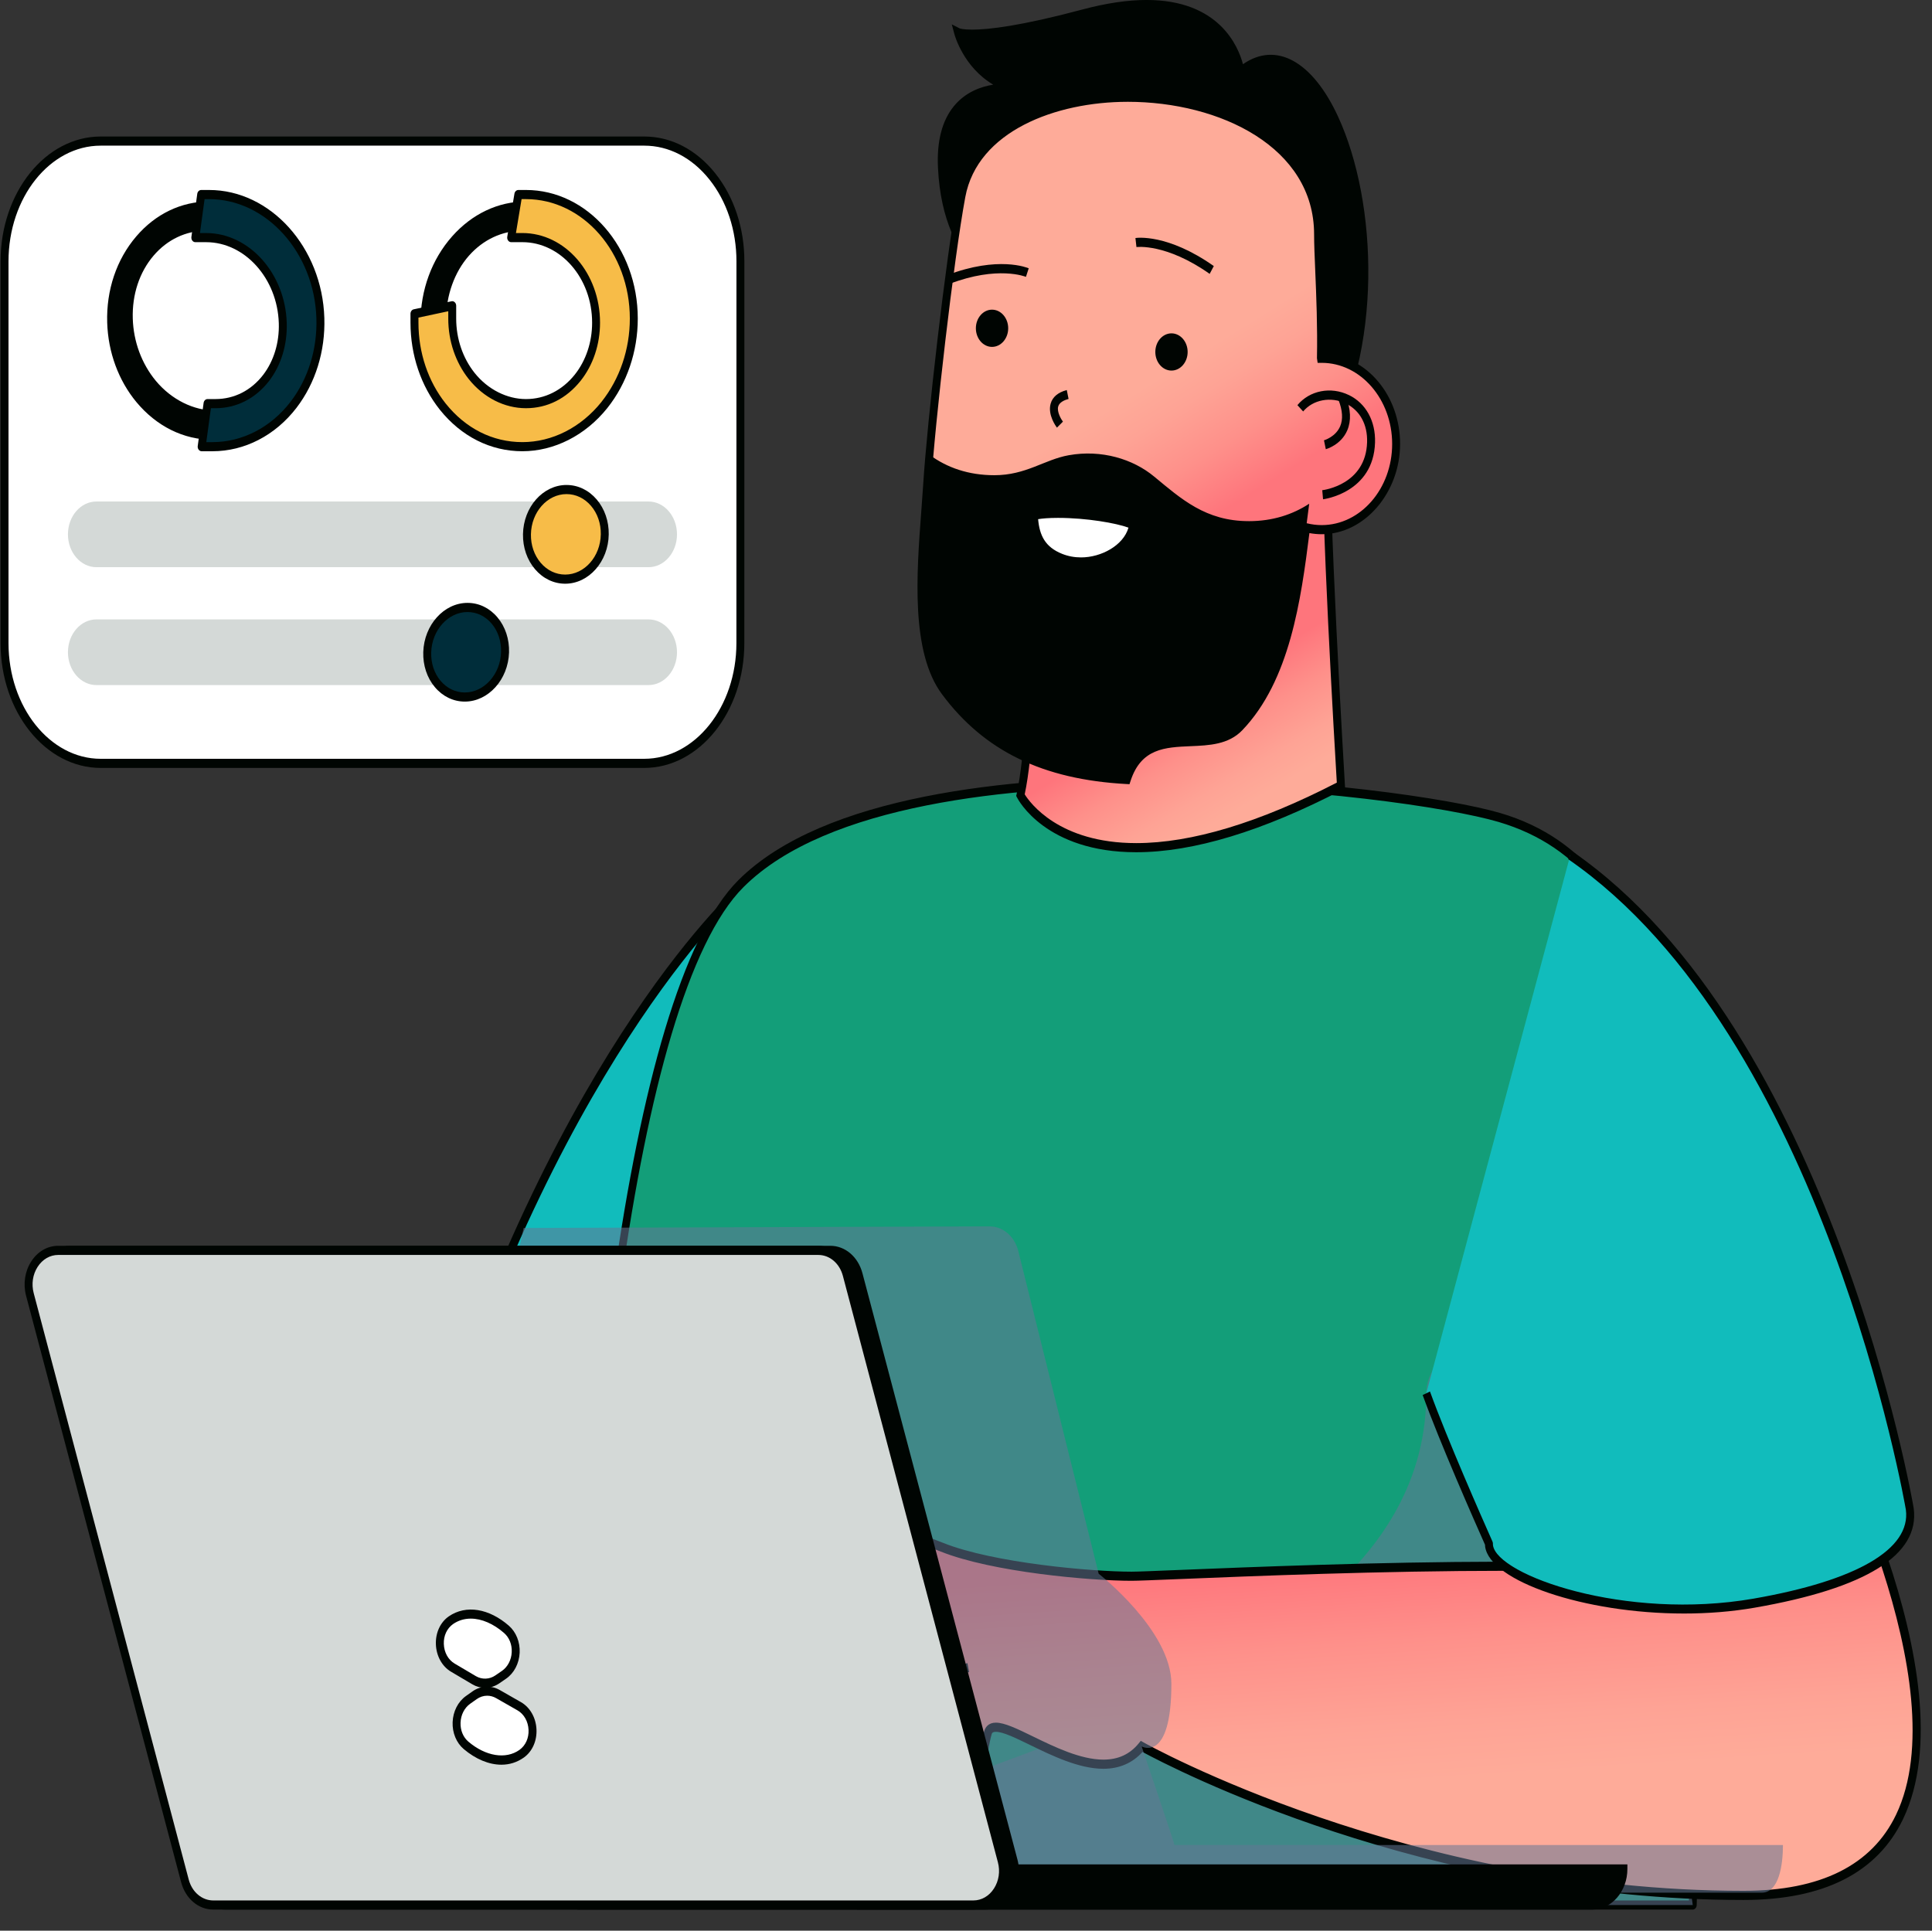 <?xml version="1.0" encoding="UTF-8"?>
<svg xmlns="http://www.w3.org/2000/svg" xmlns:xlink="http://www.w3.org/1999/xlink" viewBox="0 0 1696.49 1695.56">
  <rect x="0" y="0" width="1696.49" height="1695.56" fill="#333333" stroke="none"/>
  <defs>
    <style>
      .cls-1 {
        fill: #fff;
      }

      .cls-2 {
        fill: #11bcbc;
      }

      .cls-3 {
        fill: #002d3a;
      }

      .cls-4 {
        fill: #647794;
        mix-blend-mode: multiply;
        opacity: .55;
      }

      .cls-5 {
        fill: #000502;
      }

      .cls-6 {
        isolation: isolate;
      }

      .cls-7 {
        fill: #139e79;
      }

      .cls-8 {
        fill: url(#_Áåçûìÿííûé_ãðàäèåíò_22-2);
      }

      .cls-9 {
        fill: #d4d9d7;
      }

      .cls-10 {
        fill: url(#_Áåçûìÿííûé_ãðàäèåíò_22-3);
      }

      .cls-11 {
        fill: #f7bc48;
      }

      .cls-12 {
        fill: url(#_Áåçûìÿííûé_ãðàäèåíò_22);
      }
    </style>
    <linearGradient id="_Áåçûìÿííûé_ãðàäèåíò_22" data-name="Áåçûìÿííûé ãðàäèåíò 22" x1="1156.72" y1="1369.89" x2="1170.02" y2="1569.44" gradientUnits="userSpaceOnUse">
      <stop offset="0" stop-color="#fe757c"/>
      <stop offset=".38" stop-color="#fe908a"/>
      <stop offset=".75" stop-color="#fea395"/>
      <stop offset="1" stop-color="#feab99"/>
    </linearGradient>
    <linearGradient id="_Áåçûìÿííûé_ãðàäèåíò_22-2" data-name="Áåçûìÿííûé ãðàäèåíò 22" x1="1066.14" y1="601.73" x2="1119.66" y2="692.3" xlink:href="#_Áåçûìÿííûé_ãðàäèåíò_22"/>
    <linearGradient id="_Áåçûìÿííûé_ãðàäèåíò_22-3" data-name="Áåçûìÿííûé ãðàäèåíò 22" x1="1041.59" y1="469.15" x2="973.09" y2="359.21" xlink:href="#_Áåçûìÿííûé_ãðàäèåíò_22"/>
  </defs>
  <g class="cls-6">
    <g id="Layer_3" data-name="Layer 3">
      <g>
        <g>
          <g>
            <path class="cls-2" d="m653.41,778.34s-158.63,135.7-274.29,506.16c0,0,163.52-9.88,287.16,133.36l-12.86-639.53Z"/>
            <path class="cls-5" d="m663.79,1420.7c-121.04-140.24-282.87-132.3-284.49-132.18-1.21.08-2.29-.53-2.97-1.61-.7-1.08-.89-2.49-.48-3.76,114.67-367.35,273.87-506.66,275.47-508.02l4.15,6.44c-1.56,1.34-157.59,138.06-271.35,498.82,28.93.32,173.62,6.06,284.61,134.65l-4.94,5.65Z"/>
          </g>
          <g>
            <path class="cls-7" d="m650.64,776c134.15-133.87,573.75-85.3,666.1-58.04,199.98,59.04,133.88,375.07,153.66,611.68,20.31,242.86,16,343.35,16,343.35H507.4c0-333.45,40.17-794.16,143.24-896.99Z"/>
            <path class="cls-5" d="m1486.4,1677H507.4c-1.94,0-3.5-1.8-3.5-4.01,0-364.07,45.21-801.01,144.45-900.02,74.94-74.78,239.01-90.48,363.44-90.48,135.64,0,262.68,18.84,305.8,31.58,153.82,45.41,152.9,242.48,152.04,433.06-.29,61.25-.58,124.58,4.22,182.11,20.11,240.37,16.04,342.92,16.01,343.93-.1,2.14-1.63,3.82-3.48,3.82Zm-975.52-8.03h972.14c.52-20.53,1.82-124.84-16.08-338.95-4.85-57.94-4.56-121.48-4.27-182.93.9-196.14,1.75-381.39-146.78-425.25-42.8-12.64-169.05-31.34-304.09-31.34-123.26,0-285.56,15.36-358.88,88.51-97.23,97.01-141.71,528.45-142.03,889.94Z"/>
          </g>
          <path class="cls-4" d="m645.44,1672.99c13.58-111.58,607.01-148.56,607.01-449.42,0-75.12,217.95-107.03,217.95,106.07,0,237.7,16,343.35,16,343.35h-840.96Z"/>
          <g>
            <g>
              <path class="cls-12" d="m1531.02,1664.55c-298.03,0-528.52-130.82-528.52-130.82-40.59,49.84-127.45-37.99-135.06-11.91-7.61,26.08-9.06,99.18-32.69,96.02-14.13-1.89-24.35-52.31-24.35-52.31,0,0-17.09,40.97-42.25,61.37-25.16,20.39-28.22-12.63-28.22-12.63-7.98,20.04-48.81,26.38-47.41-2.12.65-13.51,21.49-74.01,21.49-74.01,0,0-29.78,50.9-52.42,40.76-24.34-10.9,6.7-49.87,35.96-116.58,24.18-55.21,32.39-64.46,50.63-98.37,12.27-22.81,33.83-23.27,78.88-5.2,45.05,18.08,132.29,25.5,166.51,25.5,19.52,0,180.18-8.77,329.06-8.77l-25.95-96.91,295.43-52.96s240.58,438.94-61.09,438.94Z"/>
              <path class="cls-5" d="m1531.02,1668.56c-279.79,0-502.98-116.53-527.78-129.98-8.9,9.81-20.46,14.77-34.37,14.77h-.01c-21.45,0-45.22-11.58-64.34-20.89-12.75-6.21-23.76-11.57-30.03-11.57-3.1,0-3.5,1.32-3.74,2.21-2.05,7.05-3.71,18.15-5.48,29.89-4.98,33.38-10.56,71.49-30.92,68.85-12.34-1.65-21.01-29.19-25.06-45.35-6.66,13.54-20.67,38.73-39.13,53.7-6.05,4.9-11.55,7.38-16.38,7.38-8.26,0-13.01-7.05-15.4-14.04-6.88,7.8-18.02,11.94-27.1,11.94-7.43,0-13.7-2.62-17.61-7.39-3.35-4.08-4.94-9.67-4.62-16.15.41-8.49,7.77-32.78,13.84-51.6-9.49,11.59-22.51,23.93-34.99,23.93h-.01c-2.64,0-5.17-.54-7.56-1.61-5.19-2.32-8.6-6.01-10.1-10.95-4.01-13.14,5.87-32.75,20.82-62.4,7.2-14.27,15.34-30.43,23.38-48.78,17.43-39.76,26.56-55.74,37.15-74.26,4.14-7.24,8.48-14.84,13.64-24.42,7.3-13.58,17.72-19.9,32.78-19.9,12.09,0,28.04,4.13,50.2,13.03,43.97,17.65,130.77,25.28,165.36,25.28,5.13,0,19.99-.61,42.48-1.53,61.04-2.49,173.91-7.1,281.85-7.24l-25.74-96.16,301.67-54.08,1.22,2.22c5.55,10.15,135.48,249.87,76.01,374.09-22.58,47.12-69.68,71.01-140.04,71.01Zm-529.3-139.75l2.32,1.32c2.3,1.31,233.24,130.4,526.98,130.4,67.61,0,112.68-22.49,133.92-66.85,54.56-113.91-61.39-338.83-74.59-363.71l-289.15,51.84,26.15,97.67h-4.72c-109.25,0-224.44,4.71-286.33,7.24-22.57.92-37.49,1.53-42.73,1.53-36.1,0-122.35-7.54-167.65-25.72-21.4-8.59-36.63-12.58-47.92-12.58-12.59,0-20.88,4.96-26.85,16.1-5.2,9.65-9.59,17.31-13.74,24.6-10.47,18.3-19.51,34.11-36.76,73.46-8.13,18.56-16.33,34.83-23.57,49.19-12.97,25.74-23.21,46.07-20.27,55.72.51,1.7,1.71,4.18,6.05,6.12,1.59.72,3.23,1.07,5.04,1.07,16.07,0,36.66-29.11,43.23-40.33l17.98-30.67-11.84,34.39c-5.74,16.67-20.75,62.21-21.26,72.76-.22,4.29.71,7.72,2.74,10.18,2.58,3.15,7.04,4.88,12.54,4.88,10.98,0,22.16-6.51,25.47-14.83l5.25-13.16,1.4,14.39c0,.16,1.62,15.7,10.39,15.7,3.37,0,7.52-2,12.37-5.91,24.1-19.54,40.94-59.43,41.11-59.83l4.28-10.26,2.24,11.08c4.02,19.8,13.3,48.17,21.36,49.24.36.05.71.08,1.06.08h0c12.88,0,18.27-36.01,22.19-62.3,1.81-12.06,3.5-23.45,5.74-31.09,1.02-3.51,3.64-7.69,10.34-7.69,7.68,0,18.74,5.39,32.75,12.21,18.53,9.03,41.6,20.26,61.63,20.26,13.07,0,23.24-4.7,31.09-14.33l1.76-2.17Z"/>
            </g>
            <path class="cls-5" d="m715.57,1544.38l-6.44-3.08c20.94-57.95,49.62-127.87,49.91-128.57l6.29,3.43c-.28.7-28.91,70.46-49.77,128.21Z"/>
            <path class="cls-5" d="m743.3,1615.29l-6.73-2.04c.36-1.64,9.19-40.18,17.48-60.4,1.89-4.64,4.25-12.42,6.99-21.44,9.15-30.26,22.99-75.97,46.35-96.63l4.24,6.37c-21.69,19.19-35.13,63.55-44.01,92.9-2.91,9.62-5.2,17.21-7.27,22.23-8,19.55-16.96,58.61-17.05,59.01Z"/>
            <path class="cls-5" d="m812.89,1569.39l-6.95-.71c.17-2.22,4.22-54.57,8.9-68.99,4.5-13.85,18.24-35.14,34.67-39.14l1.44,7.84c-12.41,3.02-25.02,20.06-29.57,34.1-4.36,13.41-8.45,66.36-8.49,66.89Z"/>
          </g>
          <path class="cls-4" d="m1031.27,1620.29c-.12-2.32-28.15-84.21-28.77-86.56,0,0,26.08,14.68,26.08-55.01,0-46.87-63.84-96.68-63.84-96.68l-70.68-283.78c-3.32-12.61-13.43-21.23-24.88-21.23h-10.52l-398.87,1.37-121.93,573.55h656.92l19.41,10.21h532.79c15.18,0,18.63-24.38,18.63-41.87h-534.34Z"/>
          <path class="cls-2" d="m1252.44,1223.57l126.42-472.47c226.89,156.77,297.97,572.92,298.14,574.14,4.09,31.19-27.36,63.63-136.76,82.67-109.4,19.03-228.62-19.18-232.71-50.38-.09-.64-.07-1.28-.09-1.92-8.28-18.6-39.72-89.82-55-132.05Z"/>
          <path class="cls-5" d="m1478.79,1417c-87.79,0-170.72-28.53-174.71-58.86-.06-.5-.09-1.02-.09-1.52-9.54-21.43-39.76-90.07-54.75-131.5l6.42-3.09c15.11,41.72,45.83,111.4,54.88,131.76.25.55.38,1.15.39,1.76,0,.7,0,1.05.04,1.39,3.47,26.5,116.35,66.53,228.74,47,90.84-15.81,138.36-43.55,133.83-78.1-.64-4.02-72.12-416.27-296.5-571.3l3.6-6.89c227.07,156.91,299.25,572.9,299.79,576.98,5.36,40.83-41.64,70.19-139.67,87.25-20.28,3.52-41.27,5.12-61.98,5.12Z"/>
          <g>
            <path class="cls-5" d="m1089.21,62.92s-8.87-85.19-137.85-50.67c-93.21,24.94-110.03,16.39-110.03,16.39,0,0,10.36,38.75,49.18,49.19,0,0-67.29-9.69-63.42,69.31,3.87,78.99,45.95,90.16,46.61,126.68.64,36.51-56.97,76.01,3.22,127.43,60.2,51.42,194.64,144.06,283.47-7.46,86.07-146.8,9.06-397.18-71.18-330.86Z"/>
            <path class="cls-5" d="m1037.3,480.7h-.01c-48.57,0-103.22-25.66-162.44-76.24-43.63-37.29-28-70.32-15.44-96.87,5.65-11.96,11-23.26,10.81-33.7-.25-13.66-6.98-23.62-15.5-36.24-12.81-18.93-28.75-42.5-31.08-90.31-1.15-23.21,3.57-41.43,14-54.15,10.07-12.25,23.54-17.09,34.5-18.85-26.05-15.4-33.76-43.14-34.14-44.53l-2.23-8.41,6.96,3.55h0s2.8,1.07,10.96,1.07c14.01,0,42.21-3.07,96.88-17.7,20.67-5.54,39.6-8.34,56.28-8.34,63.67,0,80.48,40.75,84.59,56.41,29.12-20.31,61.09-2.59,83.5,45.97,34.76,75.3,39.9,205.73-11.66,293.64-32.93,56.18-75.32,84.67-125.98,84.67Zm-153.54-399.25c-10.05,0-28.74,2.25-41.05,17.25-9.08,11.06-13.16,27.27-12.12,48.2,2.21,45.3,17.41,67.77,29.63,85.82,8.95,13.24,16.68,24.68,16.97,41,.22,12.57-5.57,24.79-11.67,37.71-13.01,27.49-25.29,53.46,13.49,86.58,57.17,48.83,111.9,74.65,158.29,74.66h0c48.21,0,88.64-27.29,120.21-81.14,50.07-85.41,45.06-212.17,11.26-285.37-21.46-46.51-50.6-62.26-77.52-39.98l-4.76,3.93-.73-6.69c-.25-2.27-6.92-55.39-78.91-55.39-16.14,0-34.54,2.74-54.71,8.14-65.75,17.6-93.83,18.69-105.2,17.63,4.6,10.93,16.97,32.77,44.38,40.13l-1.22,7.88c-.1,0-2.53-.34-6.34-.34Z"/>
          </g>
          <g>
            <g>
              <path class="cls-5" d="m1425.53,1641.33h-669.7v31.66h642.21c15.18,0,27.49-14.18,27.49-31.66h0Z"/>
              <path class="cls-5" d="m1398.03,1677h-645.7v-39.69h676.68v4.02c0,19.67-13.88,35.67-30.97,35.67Zm-638.72-8.03h638.72c12.05,0,22.07-10.28,23.75-23.64h-662.47v23.64Z"/>
            </g>
            <g>
              <path class="cls-5" d="m729.11,1098.07H61.65c-17.47,0-29.97,19.43-24.88,38.68l136.13,515c3.32,12.61,13.43,21.23,24.88,21.23h667.44c17.47,0,29.98-19.44,24.88-38.68l-136.12-515.01c-3.34-12.61-13.43-21.23-24.88-21.23Z"/>
              <path class="cls-5" d="m865.23,1677H197.79c-13.08,0-24.42-9.67-28.22-24.07L33.45,1137.92c-2.75-10.4-1.11-21.38,4.5-30.11,5.62-8.74,14.26-13.75,23.7-13.75h667.45c13.07,0,24.4,9.68,28.21,24.07l136.13,515c2.75,10.4,1.11,21.38-4.52,30.11-5.61,8.74-14.25,13.75-23.7,13.75ZM61.65,1102.09c-7.21,0-13.81,3.82-18.09,10.5-4.3,6.67-5.55,15.05-3.45,22.99l136.12,515c2.92,11,11.58,18.39,21.56,18.39h667.44c7.23,0,13.81-3.83,18.11-10.5,4.3-6.67,5.55-15.05,3.45-22.99l-136.13-515c-2.9-11-11.57-18.39-21.55-18.39H61.65Z"/>
            </g>
            <g>
              <path class="cls-9" d="m718.58,1098.07H51.12c-17.47,0-29.97,19.43-24.88,38.68l136.13,515c3.34,12.61,13.43,21.23,24.88,21.23h667.46c17.47,0,29.97-19.44,24.88-38.68l-136.13-515.01c-3.32-12.61-13.43-21.23-24.88-21.23Z"/>
              <path class="cls-5" d="m854.71,1677H187.25c-13.07,0-24.4-9.67-28.21-24.07L22.9,1137.92c-2.74-10.4-1.09-21.38,4.53-30.12,5.62-8.73,14.25-13.74,23.69-13.74h667.46c13.08,0,24.42,9.68,28.22,24.07l136.12,515c2.75,10.4,1.11,21.38-4.5,30.11-5.62,8.74-14.26,13.75-23.7,13.75ZM51.12,1102.09c-7.21,0-13.8,3.82-18.09,10.49-4.3,6.68-5.55,15.06-3.45,23.01l136.13,515c2.9,11,11.57,18.39,21.55,18.39h667.46c7.21,0,13.81-3.83,18.09-10.5,4.3-6.67,5.55-15.05,3.45-22.99l-136.12-515c-2.91-11-11.58-18.39-21.56-18.39H51.12Z"/>
            </g>
            <g>
              <path class="cls-1" d="m437.17,1487.7l18.78,10.74c14.4,8.23,15.88,31.71,2.29,41.56-.09.07-.18.13-.26.19-13.88,9.86-32.71,6.17-48.71-7.39-11.9-10.1-10.87-31.02,1.72-39.95l5.77-4.08c6.19-4.39,13.9-4.79,20.41-1.07Z"/>
              <path class="cls-5" d="m440.23,1549.77c-10.85,0-22.58-4.88-33.03-13.74-6.44-5.46-10.08-14.26-9.75-23.54.34-9.48,4.72-18.09,11.71-23.05l5.77-4.08c7.07-5.02,16.33-5.51,23.78-1.25l18.79,10.74c7.93,4.54,13.14,13.72,13.58,23.97.45,10.08-3.66,19.27-10.98,24.58-6.08,4.3-12.65,6.37-19.87,6.37Zm-12.43-60.59c-3.26,0-6.44,1.04-9.21,3.01l-5.77,4.08c-5.01,3.56-8.16,9.74-8.41,16.55-.25,6.7,2.29,12.82,6.92,16.75,15.09,12.8,32.78,15.74,44.81,7.2,5.41-3.91,8.29-10.41,7.98-17.56-.34-7.46-3.98-13.88-9.73-17.18l-18.79-10.74c-2.4-1.38-5.11-2.11-7.81-2.11Z"/>
            </g>
            <g>
              <path class="cls-1" d="m416.31,1475.58l-18.66-11.02c-14.29-8.45-15.52-31.96-1.81-41.59.1-.07.19-.13.28-.19,14-9.65,32.78-5.68,48.62,8.12,11.79,10.28,10.5,31.19-2.19,39.93l-5.81,4c-6.24,4.29-13.94,4.58-20.43.76Z"/>
              <path class="cls-5" d="m425.94,1482.27c-3.87,0-7.77-1.08-11.22-3.12l-18.65-11.03c-7.9-4.66-13-13.92-13.32-24.17-.34-10.09,3.89-19.22,11.28-24.42,15.33-10.56,35.56-6.85,52.8,8.17,6.38,5.56,9.92,14.42,9.49,23.7-.45,9.47-4.92,18.02-11.98,22.86l-5.81,4c-3.8,2.62-8.16,4.01-12.59,4.01Zm-12.53-60.79c-5.71,0-10.94,1.59-15.52,4.73-5.43,3.83-8.41,10.28-8.17,17.43.23,7.47,3.79,13.96,9.53,17.34l18.65,11.03c5.32,3.12,11.95,2.87,17.04-.64l5.83-4c5.04-3.48,8.26-9.62,8.58-16.41.32-6.71-2.14-12.86-6.73-16.86-9.32-8.14-19.7-12.62-29.21-12.62Z"/>
            </g>
          </g>
          <g>
            <path class="cls-8" d="m905.95,419.89s5.86,207.73-9.89,278.48c0,0,55.13,109.14,281.46-8.55,0,0-15.79-261.34-11.87-304.22l-259.7,34.3Z"/>
            <path class="cls-5" d="m997.7,748.44h0c-79.45,0-103.66-46.09-104.65-48.06l-.73-1.42.37-1.59c15.43-69.39,9.83-275.28,9.77-277.35l-.1-3.69,267.21-35.3-.47,4.98c-3.85,42.04,11.73,300.92,11.87,303.53l.17,2.78-2.21,1.15c-70.15,36.48-131.12,54.97-181.24,54.97Zm-97.89-50.83c4.5,7.26,30.07,42.81,97.89,42.81h0c48.6,0,107.86-17.87,176.15-53.12-1.72-28.69-14.48-245.36-12.01-297.18l-252.31,33.33c.71,28.84,4.55,206.65-9.73,274.15Z"/>
          </g>
          <g>
            <path class="cls-10" d="m814.07,426.4c3.54-56.85,19.94-199.44,30.16-254.26,23.67-127.12,313.18-113.4,313.18,33.68,0,22.19,3.39,64.94,2.51,108.86.23,0,.45-.04.68-.04,36.09,0,65.34,33.69,65.34,75.26s-29.25,75.25-65.34,75.25c-4.72,0-9.31-.6-13.74-1.69-7.21,57.36-16.3,130.99-58.34,174.86-26.76,27.93-81.75-7.33-99.1,46.23-62.98-3.4-118.69-22.38-159.66-77.54-30.39-40.93-19.22-123.75-15.69-180.6Z"/>
            <path class="cls-5" d="m991.8,688.69l-2.53-.14c-73.57-3.97-125.11-29.05-162.16-78.94-27.42-36.92-22.29-105.37-18.15-160.37.61-8.04,1.19-15.8,1.65-23.12,3.48-56.06,20-199.91,30.23-254.81,12.35-66.38,88.16-89.92,149.33-89.92,84.84,0,170.72,42.74,170.72,124.44,0,8.09.47,19.06.99,31.76.89,20.91,1.97,46.7,1.59,73.18,36.99,2.1,65.95,36.79,65.95,79.13s-30.87,79.26-68.82,79.26c-3.6,0-7.21-.34-10.81-1-7.39,58.67-17.12,129.49-58.93,173.13-12.06,12.6-29.07,13.33-45.51,14.02-22.28.96-43.33,1.85-52.64,30.62l-.9,2.74Zm-1.63-599.28c-63.2,0-131.78,25.85-142.53,83.58-10.17,54.64-26.62,197.86-30.09,253.7-.45,7.36-1.05,15.16-1.66,23.25-4.01,53.51-9,120.09,16.52,154.47,35.3,47.52,84.5,71.71,154.7,75.99,11.42-31.11,36.12-32.17,57.98-33.1,15.89-.68,30.9-1.32,41.08-11.95,40.92-42.73,49.93-114.28,57.15-171.79l.53-4.24,3.73.22c4.31,1.07,8.7,1.6,13.01,1.6,34.11,0,61.86-31.96,61.86-71.24s-27.75-71.25-61.86-71.25h-3.57l-.6-4.07c.55-27.58-.58-54.77-1.5-76.61-.55-12.81-1.01-23.87-1.01-32.15,0-76.43-82.39-116.42-163.76-116.42Z"/>
          </g>
          <path class="cls-5" d="m1096.56,457.67c-37.92,0-59.38-19.58-83-39.06-18.59-15.52-46.37-23.97-75.09-18.83-21.46,3.85-37.36,17.55-65.33,17.55-22.68,0-41.55-6.63-56.69-17.77-1.12,10.38-1.97,19.48-2.33,26.87-3.53,56.82-14.77,139.65,15.62,180.63,40.98,55.11,96.74,74.05,159.66,77.48,17.38-53.51,72.39-18.29,99.16-46.23,47.39-49.43,52.89-136.75,61.06-195.94-14.58,9.53-32.15,15.31-53.06,15.31Zm-168.49,43.88c-27.33-10.92-30.77-34.78-30.77-54.79,0-15.73,108.55-6,108.55,9.74,0,35.95-43.59,58.75-77.78,45.05Zm21.27,8.04c-7.82,0-15.38-1.43-22.42-4.25-29.34-11.72-33.1-37.45-33.1-58.57,0-5.16,3.64-12.01,35.23-12.01,15.92,0,80.29,3.88,80.29,21.75,0,32.79-31.13,53.09-60,53.09Zm-20.29-66.81c-20.92,0-27.58,3.26-28.38,4.52.12,19.07,3.5,40.45,28.54,50.46,6.31,2.53,13.08,3.8,20.13,3.8,25.6,0,53.02-18.1,53.02-45.06-2.46-5.68-39.19-13.72-73.31-13.72Z"/>
          <g>
            <path class="cls-1" d="m897.29,446.76c0,20,3.44,43.87,30.77,54.79,34.19,13.7,77.78-9.1,77.78-45.05,0-15.74-108.55-25.47-108.55-9.74Z"/>
            <path class="cls-5" d="m929.04,422.71c-14.83,0-45.69,0-45.69,24.05,0,13.33,0,53.91,40.12,69.95,8.16,3.26,16.84,4.91,25.86,4.91,33.89,0,70.44-24.89,70.44-65.12,0-30.5-63.45-33.79-90.74-33.79Zm20.29,66.81c-5.89,0-11.49-1.05-16.71-3.14-14.82-5.92-19.79-16.14-21.04-30.45,3.5-.57,9-1.12,17.45-1.12,25.18,0,51.08,4.61,61.89,8.57-4.52,15.7-23.94,26.14-41.6,26.14Z"/>
          </g>
          <path class="cls-5" d="m831.46,241.73l2.18,7.62c42.51-16.32,66.99-6.32,67.24-6.21l2.45-7.52c-1.06-.45-26.81-11.2-71.87,6.11Z"/>
          <path class="cls-5" d="m997.02,209.03l.9,7.95c.23-.05,26.08-3.4,64.28,23.54l3.64-6.85c-40.57-28.6-67.67-24.82-68.82-24.63Z"/>
          <g>
            <ellipse class="cls-5" cx="1028.68" cy="309.09" rx="10.71" ry="12.33"/>
            <path class="cls-5" d="m1028.68,292.75c-7.82,0-14.19,7.33-14.19,16.35s6.37,16.34,14.19,16.34,14.19-7.33,14.19-16.34-6.37-16.35-14.19-16.35Zm0,24.66c-3.98,0-7.23-3.72-7.23-8.31s3.25-8.32,7.23-8.32,7.23,3.73,7.23,8.32-3.25,8.31-7.23,8.31Z"/>
          </g>
          <g>
            <path class="cls-5" d="m871.1,275.96c-5.92,0-10.71,5.52-10.71,12.33s4.79,12.34,10.71,12.34,10.71-5.52,10.71-12.34-4.78-12.33-10.71-12.33Z"/>
            <path class="cls-5" d="m871.1,271.95c-7.82,0-14.19,7.33-14.19,16.34s6.37,16.35,14.19,16.35,14.2-7.33,14.2-16.35-6.38-16.34-14.2-16.34Zm0,24.66c-3.98,0-7.23-3.73-7.23-8.32s3.25-8.31,7.23-8.31,7.23,3.72,7.23,8.31-3.23,8.32-7.23,8.32Z"/>
          </g>
          <path class="cls-5" d="m938.31,350.35l-1.57-7.82c-7.77,2.09-12.54,6.12-14.18,12-2.74,9.78,4.68,19.92,5.54,21.04l5.25-5.28c-1.5-1.96-5.46-8.62-4.15-13.3,1.05-3.75,5.54-5.69,9.12-6.64Z"/>
          <g>
            <path class="cls-5" d="m1184.48,346.96c-15.89-7.72-34.48-4.08-45.22,8.84l5.04,5.54c8.64-10.38,24.39-13.33,37.47-6.99,12.34,5.99,19.14,18.38,18.68,34-1.12,37.2-37.82,41.96-39.38,42.15l.7,7.98c.44-.05,44.32-5.61,45.65-49.86.57-18.85-8.01-34.43-22.93-41.67Z"/>
            <path class="cls-5" d="m1175.33,351.2c3.6,9.23,4.09,17.03,1.47,23.17-3.99,9.37-14.12,12.29-14.22,12.31l1.6,7.81c.55-.15,13.36-3.76,18.84-16.51,3.61-8.4,3.16-18.5-1.33-30.05l-6.37,3.28Z"/>
          </g>
        </g>
        <g>
          <g>
            <path class="cls-1" d="m565.72,123.9H88.42c-46.64,0-84.43,47.28-84.44,105.61v335.27c.01,58.33,37.82,105.61,84.46,105.61h477.23c46.63,0,84.44-47.27,84.46-105.59l.04-335.28c.01-58.32-37.79-105.62-84.44-105.62Z"/>
            <path class="cls-5" d="m565.72,119.89H88.42C39.95,119.89.49,169.06.49,229.51v335.27c0,60.45,39.45,109.62,87.94,109.62h477.23c48.49,0,87.94-49.17,87.94-109.6l.04-335.28c.01-29.21-9.09-56.7-25.64-77.4-16.62-20.78-38.74-32.23-62.28-32.23Zm80.92,444.91c-.01,56.01-36.34,101.58-80.97,101.58H88.43c-44.64,0-80.96-45.57-80.96-101.59V229.51c0-56.02,36.32-101.6,80.95-101.6h477.3c21.58,0,41.87,10.53,57.15,29.65,15.36,19.21,23.81,44.76,23.81,71.96l-.04,335.28Z"/>
          </g>
          <path class="cls-9" d="m569.45,543.96H84.7c-13.83,0-25.04,12.91-25.04,28.84s11.22,28.84,25.04,28.84h484.74c13.83,0,25.03-12.92,25.03-28.84s-11.2-28.84-25.03-28.84Z"/>
          <path class="cls-9" d="m569.45,440.42H84.7c-13.83,0-25.04,12.91-25.04,28.84h0c0,15.93,11.22,28.85,25.04,28.85h484.74c13.83,0,25.03-12.92,25.03-28.84h0c0-15.94-11.2-28.85-25.03-28.85Z"/>
          <g>
            <path class="cls-11" d="m497.47,429.91c-18.87,0-34.43,17.62-34.75,39.35-.33,21.72,14.7,39.34,33.57,39.34s34.43-17.61,34.76-39.34c.34-21.72-14.7-39.35-33.58-39.35Z"/>
            <path class="cls-5" d="m497.47,425.9c-20.73,0-37.88,19.42-38.23,43.28-.19,11.6,3.57,22.5,10.58,30.71,6.99,8.2,16.4,12.73,26.47,12.73,20.73,0,37.88-19.42,38.24-43.28.17-11.6-3.58-22.49-10.58-30.71-7.01-8.2-16.4-12.72-26.49-12.72Zm-1.18,78.69c-8.19,0-15.82-3.67-21.5-10.33-5.67-6.65-8.73-15.51-8.58-24.94.29-19.52,14.32-35.4,31.27-35.4,8.19,0,15.82,3.67,21.5,10.33,5.68,6.66,8.73,15.51,8.58,24.94-.28,19.52-14.32,35.4-31.27,35.4Z"/>
          </g>
          <g>
            <path class="cls-3" d="m410.51,533.46c-18.87,0-34.69,17.61-35.36,39.34-.65,21.73,14.1,39.34,32.97,39.34s34.7-17.61,35.36-39.34c.65-21.72-14.1-39.34-32.97-39.34Z"/>
            <path class="cls-5" d="m410.51,529.45c-20.69,0-38.11,19.39-38.84,43.21-.35,11.61,3.26,22.53,10.16,30.75,6.89,8.21,16.23,12.73,26.3,12.73,20.7,0,38.13-19.38,38.86-43.2.33-11.62-3.26-22.54-10.17-30.76-6.88-8.21-16.22-12.73-26.3-12.73Zm-2.39,78.67c-8.16,0-15.72-3.65-21.29-10.27-5.56-6.64-8.48-15.48-8.19-24.9.58-19.56,14.89-35.46,31.86-35.46,8.17,0,15.73,3.65,21.3,10.28,5.56,6.63,8.46,15.48,8.19,24.9-.58,19.55-14.89,35.45-31.88,35.45Z"/>
          </g>
          <g>
            <g>
              <path class="cls-5" d="m461.72,180.98c-23.34,0-45.46,10.47-62.28,29.49-17.21,19.45-26.69,45.3-26.71,72.77,0,24.93,8.03,48.72,22.61,67.02,16.46,20.6,39.02,31.92,63.46,31.92s48.56-12.13,65.49-33.28c15.17-19.02,23.49-43.52,23.49-68.98,0-54.56-38.62-98.94-86.06-98.94Zm51.92,157.57c-13.4,16.78-31.86,26.03-51.89,26.03s-40.05-9.99-54.01-27.42c-12.52-15.73-19.42-36.06-19.42-57.24,0-22.23,7.46-42.9,21.04-58.25,13.17-14.89,30.73-23.08,49.43-23.08,40.47,0,73.4,37.97,73.41,84.65.01,20.64-6.59,40.28-18.56,55.31Z"/>
              <path class="cls-5" d="m461.72,176.96c-24.26,0-47.25,10.89-64.72,30.64-17.89,20.22-27.74,47.07-27.75,75.64,0,25.92,8.35,50.68,23.53,69.74,17.13,21.42,40.57,33.22,66.03,33.22s50.47-12.61,68.07-34.59c15.73-19.74,24.39-45.2,24.39-71.69,0-56.78-40.17-102.96-89.54-102.96Zm60.02,169.22c-16.29,20.32-39.22,31.99-62.94,31.99s-45.11-10.88-60.9-30.62c-14-17.57-21.69-40.4-21.68-64.31,0-26.39,9.12-51.22,25.66-69.91,16.16-18.28,37.41-28.34,59.84-28.34,45.54,0,82.58,42.58,82.58,94.93,0,24.47-8.01,48-22.55,66.26Z"/>
              <path class="cls-5" d="m458.79,194.58c-19.63,0-38.05,8.61-51.88,24.24-14.23,16.1-22.07,37.79-22.07,61.11-.01,22.18,7.21,43.47,20.35,59.96,14.6,18.24,35.21,28.71,56.56,28.71s40.37-9.71,54.47-27.34c12.57-15.79,19.48-36.39,19.48-58.02-.03-48.89-34.53-88.67-76.91-88.67Zm52.3,141.26c-12.76,15.95-30.29,24.74-49.35,24.74s-38.14-9.53-51.43-26.12c-11.95-15-18.52-34.36-18.52-54.53s7.1-40.8,19.99-55.38c12.53-14.15,29.21-21.94,47-21.94,38.54,0,69.92,36.18,69.93,80.64.01,19.62-6.25,38.3-17.63,52.59Z"/>
            </g>
            <g>
              <path class="cls-11" d="m461.85,170.87h-6.71l-6.29,37.8h9.83c35.69,0,64.74,33.51,64.74,74.7,0,18.11-5.75,35.3-16.2,48.41-11.7,14.63-27.83,22.7-45.37,22.7s-35.3-8.82-47.61-24.21c-11.06-13.87-17.15-31.81-17.13-50.49v-11.25l-33.15,7.06v7.78c0,27.45,8.83,53.64,24.85,73.75,18.15,22.69,42.95,35.16,69.86,35.16s53.42-13.35,72.06-36.6c16.65-20.92,25.83-47.88,25.83-75.9,0-60.05-42.5-108.91-94.71-108.91Z"/>
              <path class="cls-5" d="m461.85,166.85h-6.71c-1.66,0-3.1,1.38-3.42,3.26l-6.29,37.8c-.2,1.17.07,2.39.74,3.31.65.92,1.63,1.45,2.68,1.45h9.83c33.77,0,61.26,31.71,61.26,70.69,0,17.1-5.42,33.33-15.27,45.69-11.04,13.8-26.25,21.41-42.82,21.41s-33.39-8.35-45.05-22.91c-10.46-13.13-16.22-30.1-16.22-47.78v-11.25c0-1.19-.45-2.32-1.25-3.08-.79-.77-1.85-1.11-2.86-.86l-33.16,7.06c-1.66.34-2.86,2.01-2.86,3.94v7.78c.01,28.45,9.18,55.61,25.79,76.46,18.81,23.51,44.52,36.46,72.42,36.46s55.33-13.81,74.62-37.91c17.25-21.66,26.75-49.58,26.76-78.61-.01-62.26-44.07-112.92-98.21-112.92Zm66.32,186.1c-17.96,22.46-43.3,35.32-69.49,35.32s-49.83-12.03-67.3-33.86c-15.43-19.38-23.94-44.6-23.94-71.04v-4.45l26.18-5.58v6.43c-.01,19.69,6.4,38.58,18.05,53.22,12.97,16.21,31.27,25.5,50.17,25.5s35.55-8.52,47.95-24.01c11.04-13.85,17.1-32,17.1-51.11,0-43.41-30.61-78.72-68.23-78.72h-5.61l4.95-29.78h3.83c50.29,0,91.22,47.06,91.23,104.9-.01,27.02-8.86,53.01-24.91,73.17Z"/>
            </g>
          </g>
          <g>
            <g>
              <path class="cls-5" d="m183.49,180.98c-23.34,0-45.15,10.47-61.41,29.49-16.61,19.47-25.31,45.32-24.46,72.77.76,24.94,9.5,48.74,24.61,67.02,17.1,20.6,39.99,31.92,64.45,31.92s48.18-12.13,64.48-33.28c14.57-19.01,22.15-43.49,21.39-68.98-1.65-54.56-41.6-98.94-89.06-98.94Zm56.72,157.56c-12.94,16.78-31.11,26.03-51.14,26.03s-40.36-9.99-54.82-27.42c-13-15.71-20.51-36.04-21.15-57.24-.68-22.21,6.16-42.89,19.26-58.23,12.72-14.91,30.03-23.1,48.73-23.1,40.49,0,74.58,37.96,75.99,84.65.63,20.66-5.36,40.29-16.87,55.3Z"/>
              <path class="cls-5" d="m181.09,194.58c-19.65,0-37.85,8.63-51.23,24.3-13.77,16.13-20.97,37.86-20.25,61.18.67,22.18,8.52,43.44,22.12,59.88,15.14,18.22,36.03,28.66,57.34,28.66s40.14-9.73,53.76-27.4c12.08-15.78,18.39-36.4,17.73-58.09-1.47-48.81-37.12-88.52-79.48-88.52Zm56.53,141.3c-12.28,15.93-29.52,24.69-48.54,24.69s-38.48-9.54-52.3-26.18c-12.41-15.02-19.58-34.41-20.19-54.61-.64-21.1,5.84-40.73,18.27-55.28,12.05-14.13,28.47-21.9,46.24-21.9,38.64,0,71.16,36.24,72.5,80.78.61,19.63-5.07,38.27-15.97,52.49Z"/>
              <path class="cls-5" d="m183.49,176.96c-24.29,0-46.99,10.9-63.89,30.7-17.31,20.27-26.36,47.16-25.47,75.72.8,25.94,9.88,50.66,25.57,69.65,17.76,21.38,41.55,33.17,66.97,33.17s50.13-12.62,67.11-34.65c15.14-19.75,23.03-45.24,22.25-71.77-1.71-56.69-43.23-102.82-92.54-102.82Zm65.07,169.27c-15.65,20.3-38.2,31.94-61.88,31.94s-45.5-10.9-61.93-30.68c-14.51-17.56-22.92-40.42-23.64-64.39-.8-26.33,7.53-51.13,23.47-69.82,15.59-18.24,36.51-28.29,58.92-28.29,45.62,0,83.99,42.65,85.58,95.07.73,24.48-6.56,47.98-20.51,66.18Z"/>
            </g>
            <g>
              <path class="cls-3" d="m183.6,170.87h-6.95l-5.14,37.8h9.5c35.85,0,66.04,33.66,67.29,75.03.55,18.04-4.65,35.17-14.64,48.21-11.2,14.54-27.01,22.56-44.48,22.56h-6.95l-5.16,37.8h9.5c27.24,0,53.16-13.39,71.14-36.74,16.08-20.98,24.48-48,23.62-76.09-1.81-59.86-45.65-108.58-97.73-108.58Z"/>
              <path class="cls-5" d="m183.6,166.85h-6.95c-1.72,0-3.18,1.44-3.44,3.4l-5.14,37.8c-.16,1.16.12,2.34.79,3.23.67.89,1.63,1.4,2.65,1.4h9.5c34,0,62.62,31.92,63.81,71.16.53,17.02-4.37,33.15-13.77,45.41-10.53,13.68-25.41,21.21-41.87,21.21h-6.95c-1.72,0-3.18,1.43-3.44,3.39l-5.16,37.8c-.16,1.16.13,2.34.79,3.23.67.9,1.65,1.41,2.65,1.41h9.5c28.24,0,55.11-13.88,73.75-38.11,16.68-21.74,25.38-49.76,24.49-78.89-1.88-62.01-47.28-112.45-101.21-112.45Zm71.5,186.03c-17.32,22.49-42.29,35.39-68.53,35.39h-5.42l4.05-29.78h3.98c18.49,0,35.21-8.5,47.09-23.92,10.59-13.81,16.1-31.93,15.52-51-1.31-43.52-33.07-78.91-70.78-78.91h-5.42l4.05-29.78h3.96c50.22,0,92.5,46.97,94.23,104.71.84,27.06-7.24,53.09-22.73,73.29Z"/>
            </g>
          </g>
        </g>
      </g>
    </g>
  </g>
</svg>